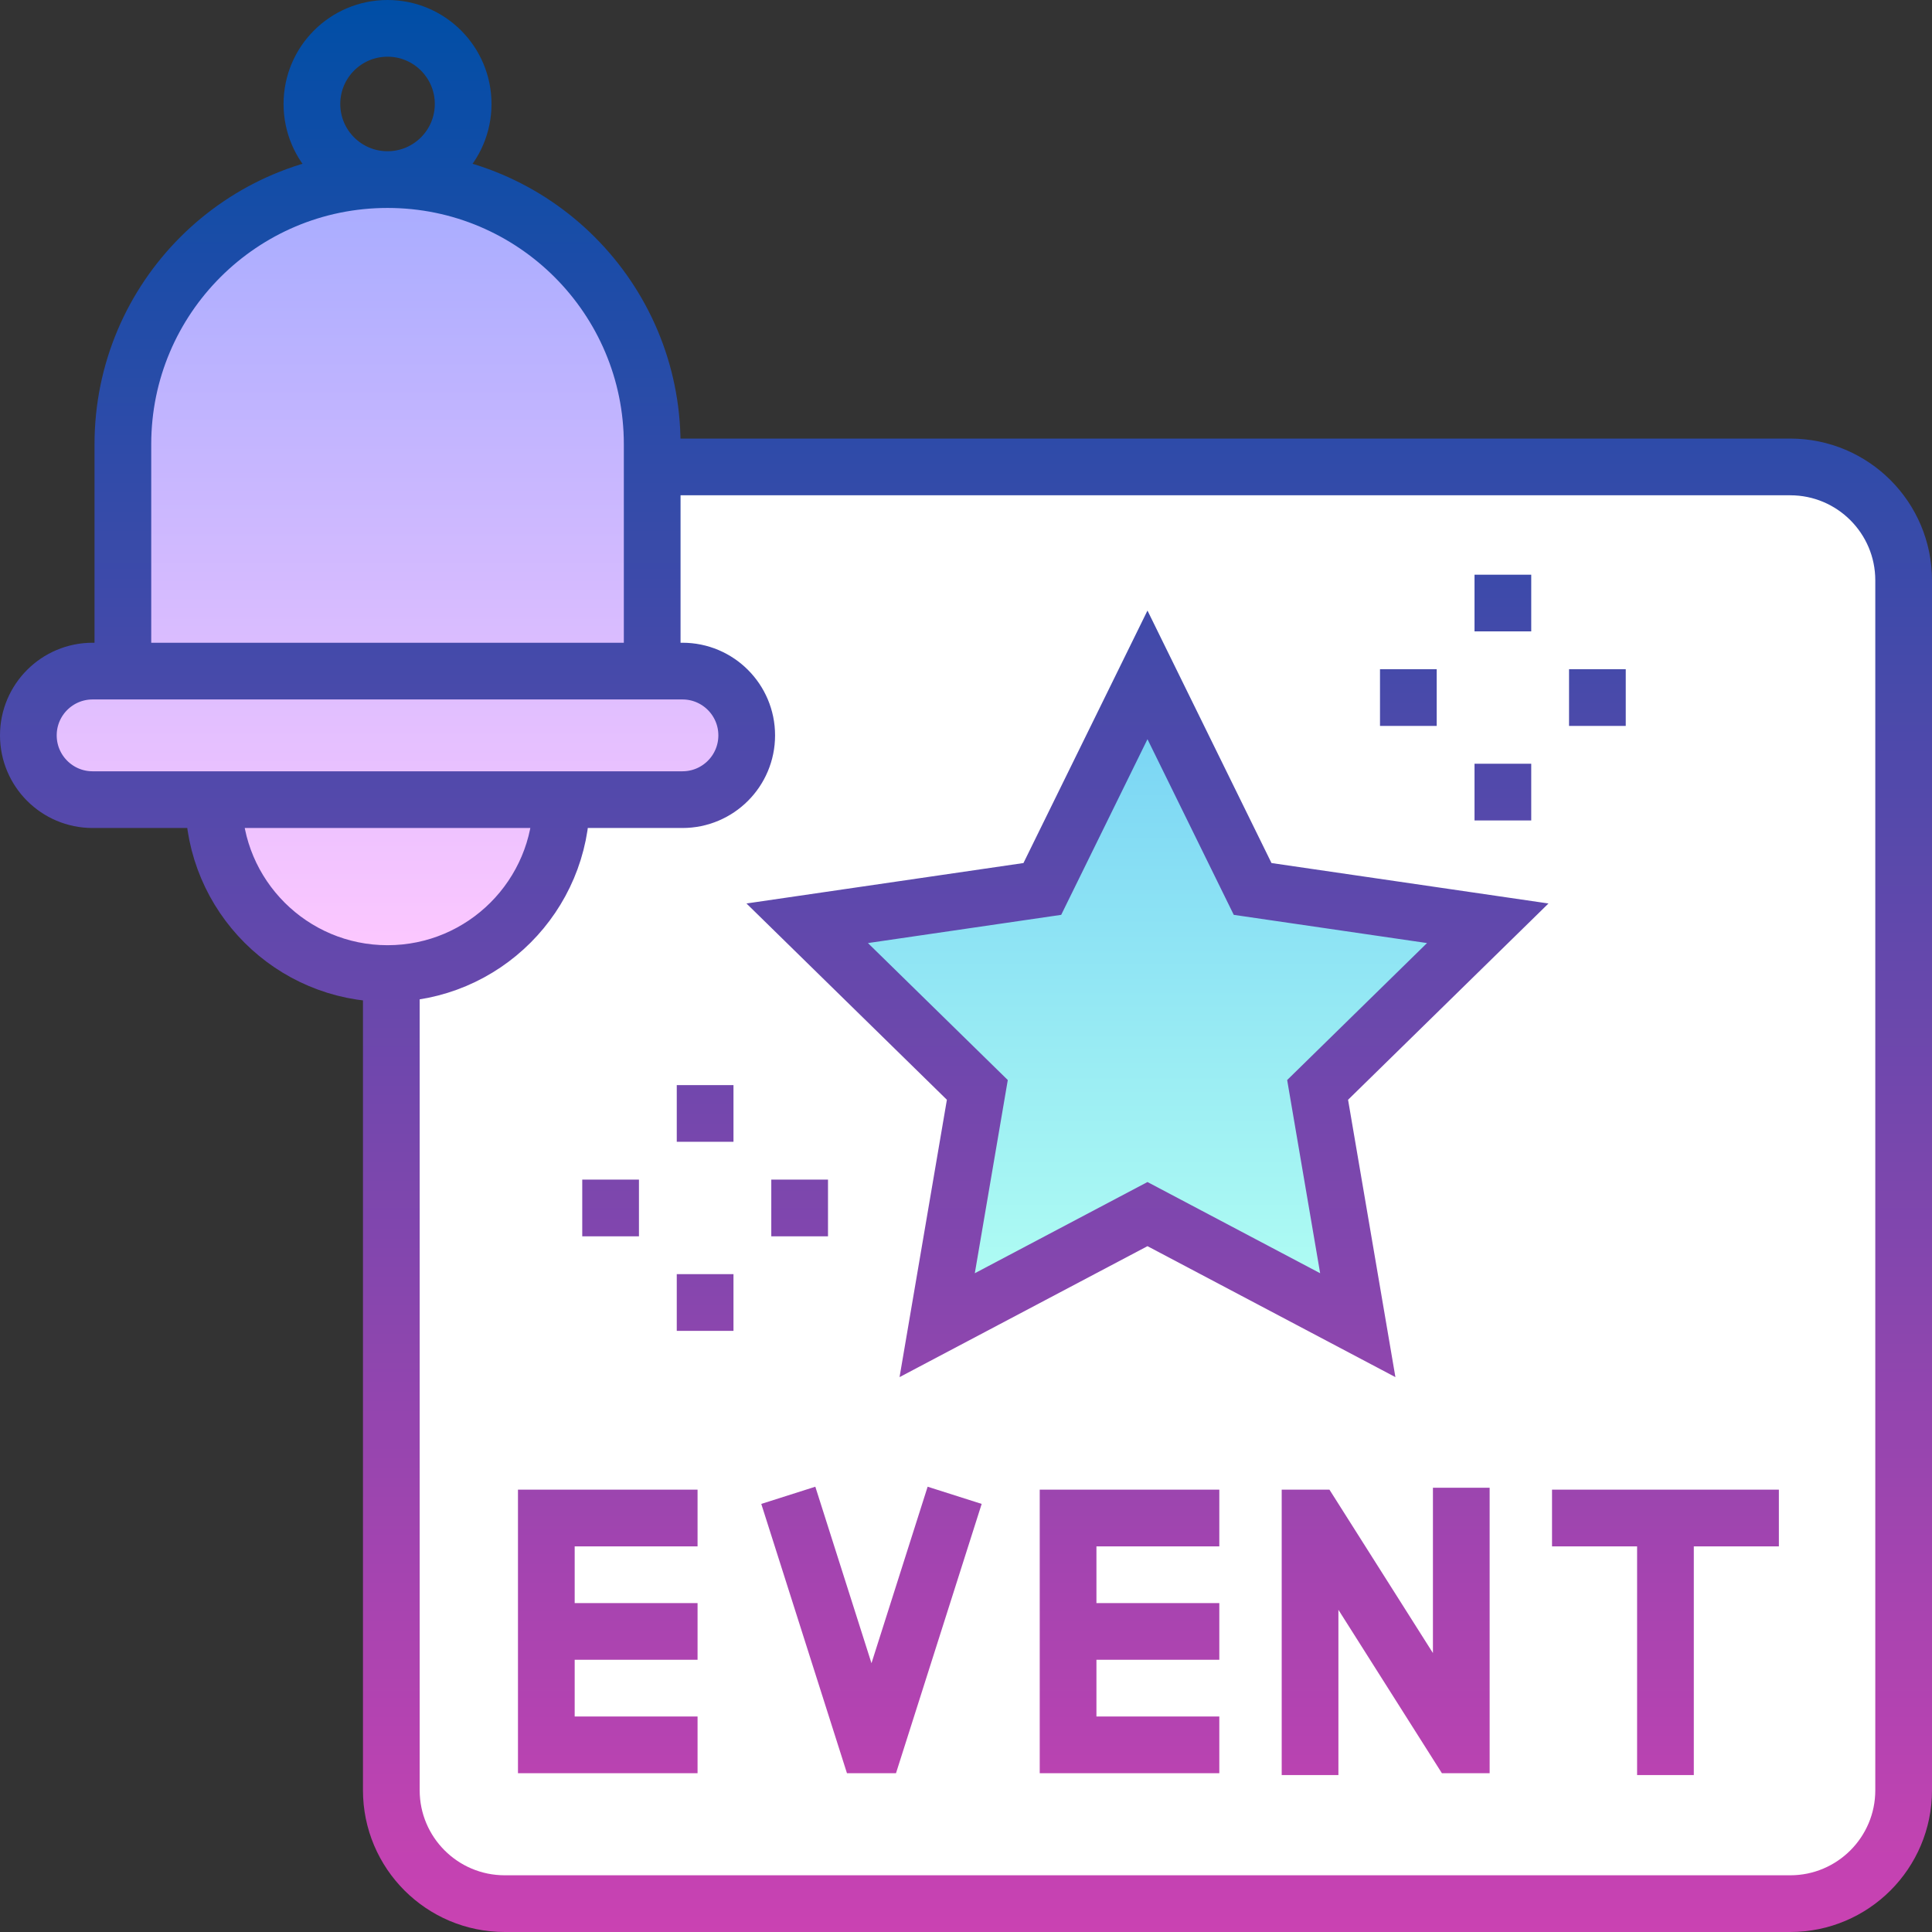 <?xml version="1.0" encoding="UTF-8"?>
<svg xmlns="http://www.w3.org/2000/svg" xmlns:xlink="http://www.w3.org/1999/xlink" version="1.1" id="Capa_1" x="0px" y="0px" viewBox="0 0 511 511" style="enable-background:new 0 0 511 511;" xml:space="preserve" width="512" height="512">
<rect x="0" y="0" width="511" height="511" fill="#333333" stroke="none"/>
<g>
	<g>
		<path style="fill:#FFFFFF;" d="M473.5,123.5h-340c-16.569,0-30,13.431-30,30v320c0,16.569,13.431,30,30,30h340&#10;&#9;&#9;&#9;c16.569,0,30-13.431,30-30v-320C503.5,136.931,490.069,123.5,473.5,123.5z"></path>
		<linearGradient id="SVGID_1_" gradientUnits="userSpaceOnUse" x1="102.5" y1="47.5" x2="102.5" y2="257.5">
			<stop offset="3.642173e-07" style="stop-color:#A7ACFF"></stop>
			<stop offset="1" style="stop-color:#FFC8FF"></stop>
		</linearGradient>
		<path style="fill:url(#SVGID_1_);" d="M180.5,177.5h-8v-60c0-38.66-31.34-70-70-70l0,0c-38.66,0-70,31.34-70,70v60h-8&#10;&#9;&#9;&#9;c-9.389,0-17,7.611-17,17s7.611,17,17,17h32c0,25.405,20.595,46,46,46s46-20.595,46-46h32c9.389,0,17-7.611,17-17&#10;&#9;&#9;&#9;S189.889,177.5,180.5,177.5z"></path>
		
			<linearGradient id="SVGID_00000180363650297264636690000017665679096073297342_" gradientUnits="userSpaceOnUse" x1="303.5" y1="178.5" x2="303.5" y2="350.5">
			<stop offset="8.386583e-07" style="stop-color:#75D1F4"></stop>
			<stop offset="1" style="stop-color:#B3FFF3"></stop>
		</linearGradient>
		<polygon style="fill:url(#SVGID_00000180363650297264636690000017665679096073297342_);" points="303.5,178.5 331.312,235.119 &#10;&#9;&#9;&#9;393.5,244.198 348.5,288.27 359.123,350.5 303.5,321.119 247.877,350.5 258.5,288.27 213.5,244.198 275.688,235.119 &#9;&#9;"></polygon>
	</g>
	
		<linearGradient id="SVGID_00000061450868492518647770000009412136726334869136_" gradientUnits="userSpaceOnUse" x1="255.5" y1="0" x2="255.5" y2="511">
		<stop offset="1.198083e-07" style="stop-color:#004EA6"></stop>
		<stop offset="1" style="stop-color:#CA42B2"></stop>
	</linearGradient>
	
		<path style="fill:none;stroke:url(#SVGID_00000061450868492518647770000009412136726334869136_);stroke-width:15;stroke-miterlimit:10;" d="&#10;&#9;&#9;M171.5,123.5h302c16.569,0,30,13.431,30,30v320c0,16.569-13.431,30-30,30h-340c-16.569,0-30-13.431-30-30v-216 M56.5,211.5&#10;&#9;&#9;c0,25.405,20.595,46,46,46s46-20.595,46-46 M197.5,194.5L197.5,194.5c0-9.389-7.611-17-17-17h-156c-9.389,0-17,7.611-17,17v0&#10;&#9;&#9;c0,9.389,7.611,17,17,17h156C189.889,211.5,197.5,203.889,197.5,194.5z M172.5,117.5c0-38.66-31.34-70-70-70h0&#10;&#9;&#9;c-38.66,0-70,31.34-70,70v60h140V117.5z M102.5,7.5c-11.046,0-20,8.954-20,20s8.954,20,20,20s20-8.954,20-20S113.546,7.5,102.5,7.5&#10;&#9;&#9;z M184.5,401.5h-40v60h40 M144.5,431.5h40 M322.5,401.5h-40v60h40 M282.5,431.5h40 M440.5,401.5v68 M410.5,401.5h60 M346.5,469.5&#10;&#9;&#9;v-68h1l38,60h1v-68 M208.5,395.5l21,66h2l21-66 M275.688,235.119l-62.188,9.079l45,44.072l-10.623,62.23l55.623-29.381&#10;&#9;&#9;l55.623,29.381L348.5,288.27l45-44.072l-62.188-9.079L303.5,178.5L275.688,235.119z M405,159.5h-15 M405,209.5h-15 M422.5,192v-15&#10;&#9;&#9; M372.5,192v-15 M194,294.5h-15 M194,344.5h-15 M211.5,327v-15 M161.5,327v-15"></path>
</g>















</svg>
